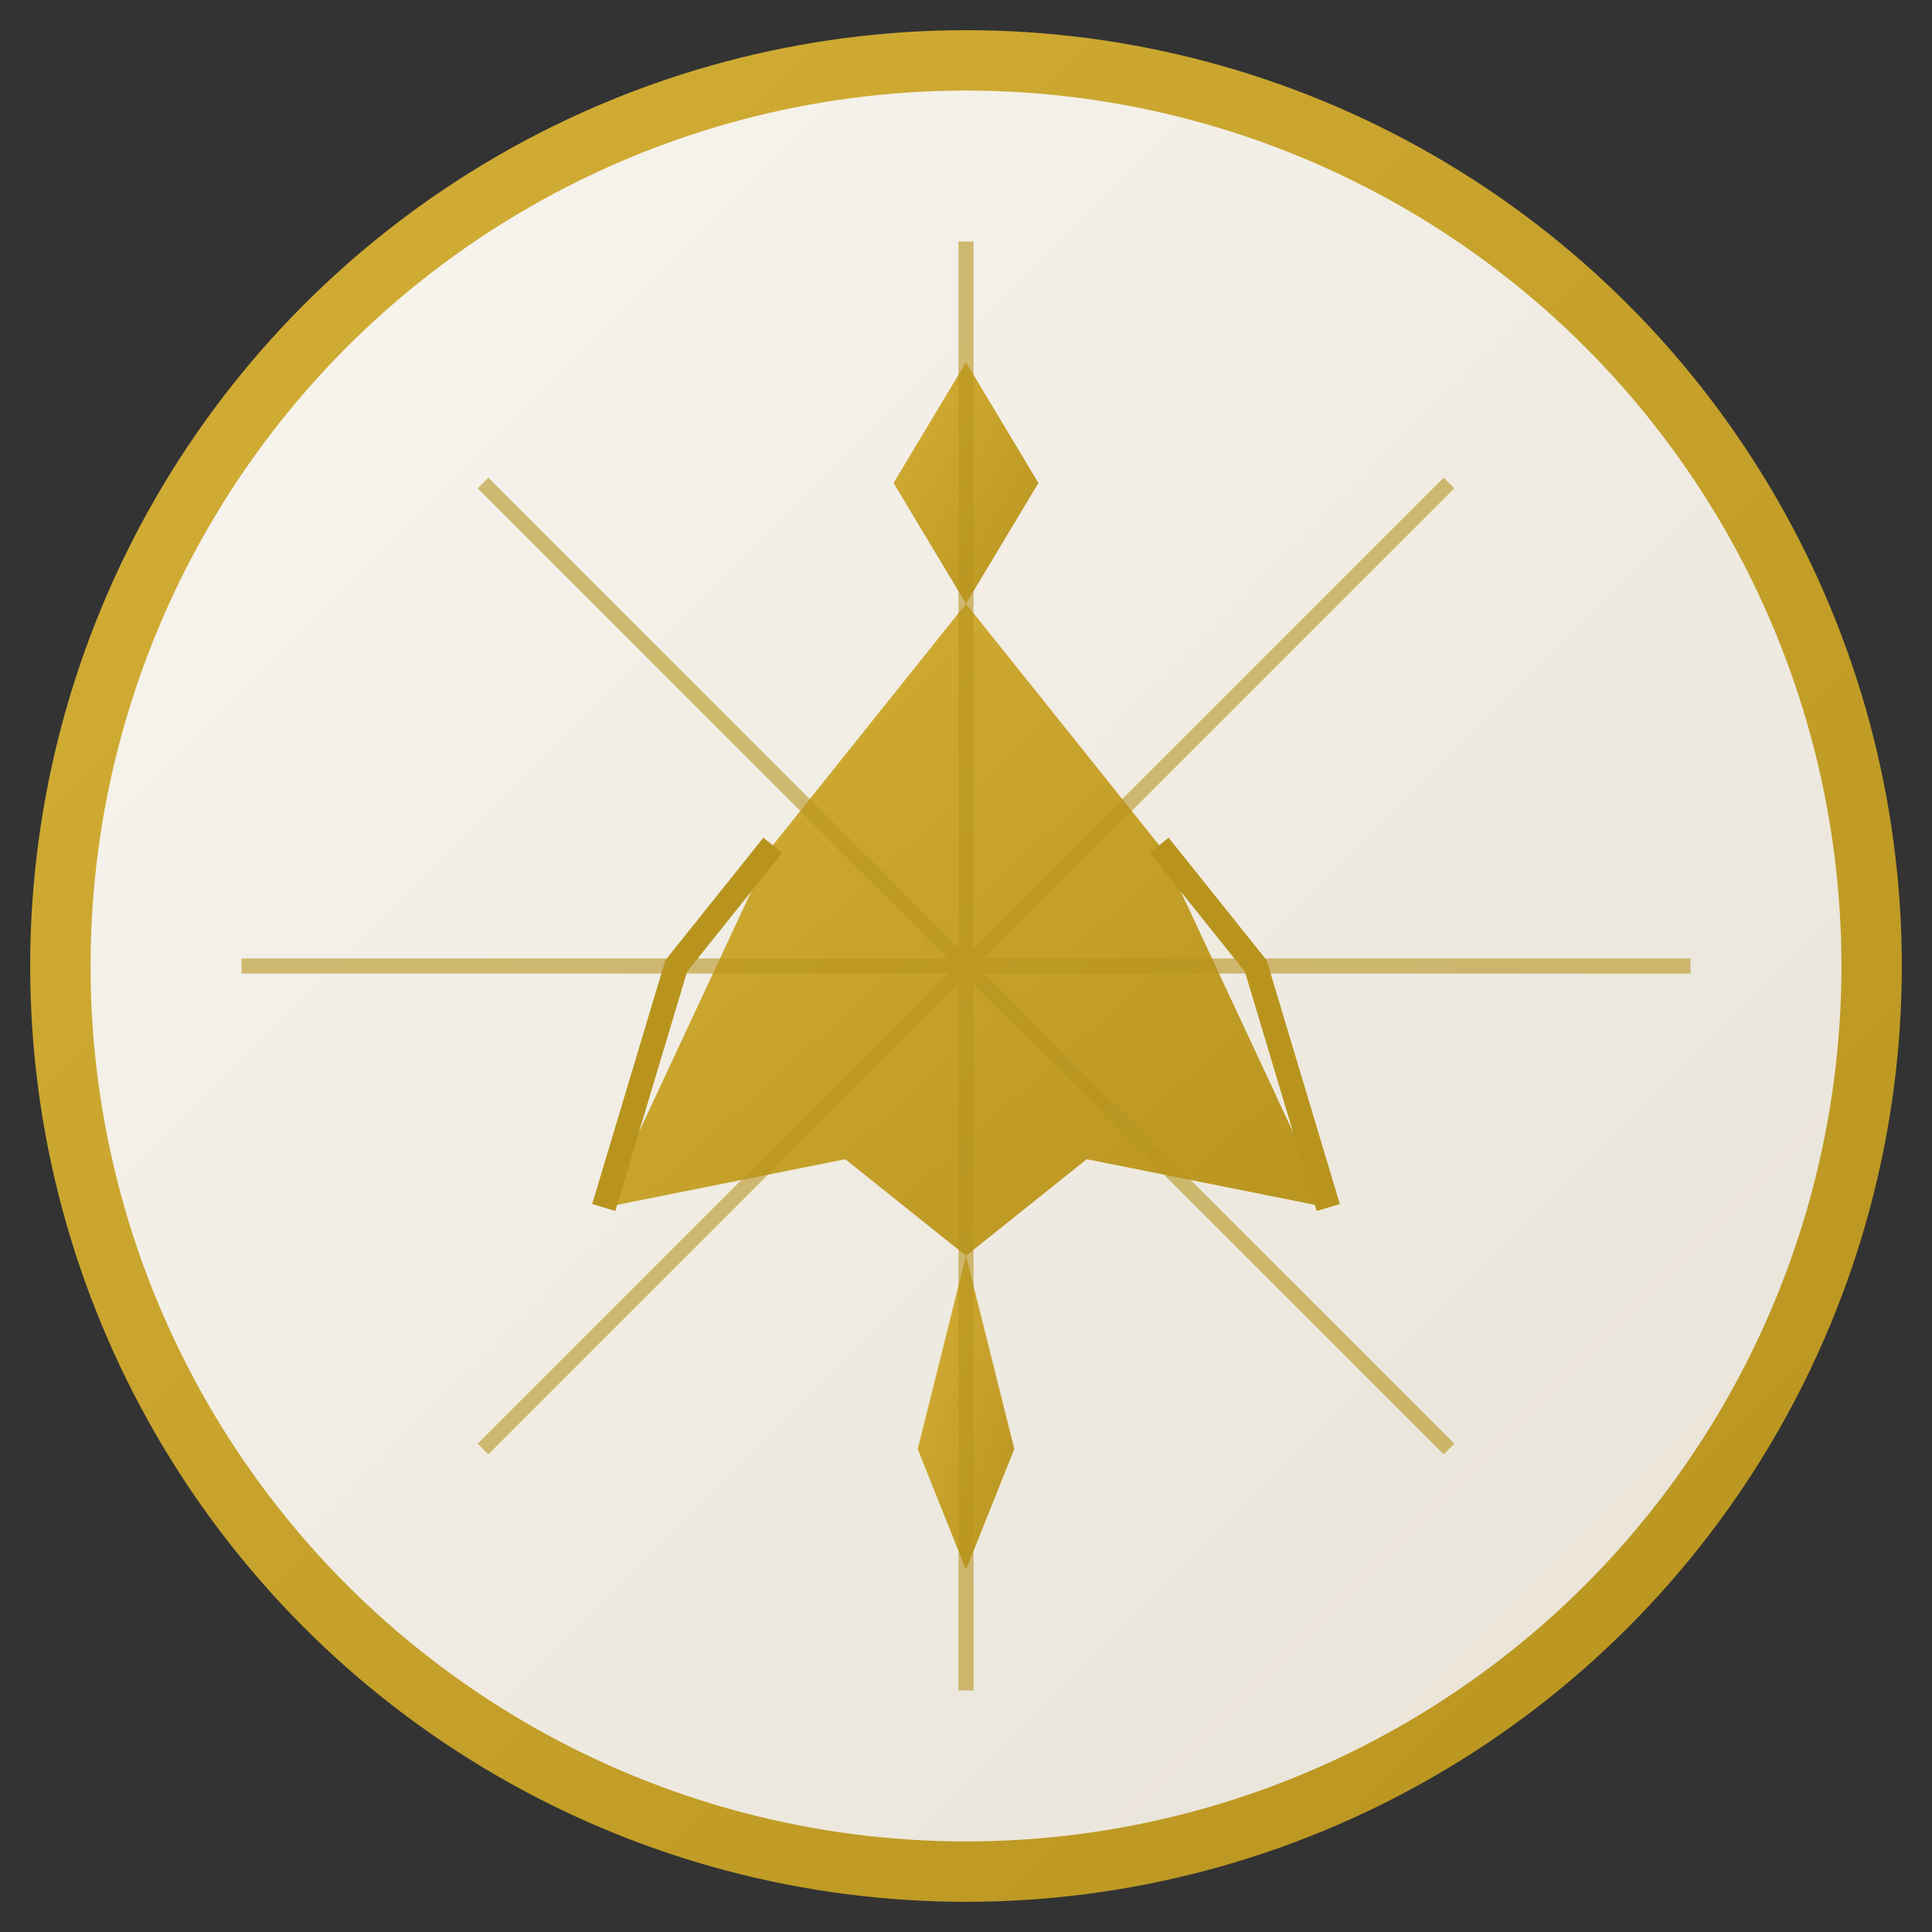 <svg xmlns="http://www.w3.org/2000/svg" viewBox="0 0 64 64" width="64" height="64">
  <rect x="0" y="0" width="64" height="64" fill="#333333" stroke="none"/>
  <defs>
    <linearGradient id="paperGradient" x1="0%" y1="0%" x2="100%" y2="100%">
      <stop offset="0%" style="stop-color:#f8f6f0;stop-opacity:1" />
      <stop offset="100%" style="stop-color:#e8e2d6;stop-opacity:1" />
    </linearGradient>
    <linearGradient id="goldGradient" x1="0%" y1="0%" x2="100%" y2="100%">
      <stop offset="0%" style="stop-color:#d4af37;stop-opacity:1" />
      <stop offset="100%" style="stop-color:#b8941f;stop-opacity:1" />
    </linearGradient>
  </defs>
  
  <!-- Background circle -->
  <circle cx="32" cy="32" r="30" fill="url(#paperGradient)" stroke="url(#goldGradient)" stroke-width="2"/>
  
  <!-- Origami crane silhouette -->
  <g transform="translate(32,32) scale(0.8)">
    <!-- Crane body -->
    <path d="M0,-15 L-8,-5 L-15,10 L-5,8 L0,12 L5,8 L15,10 L8,-5 Z" fill="url(#goldGradient)"/>
    <!-- Crane head -->
    <path d="M0,-15 L-3,-20 L0,-25 L3,-20 Z" fill="url(#goldGradient)"/>
    <!-- Crane tail -->
    <path d="M0,12 L-2,20 L0,25 L2,20 Z" fill="url(#goldGradient)"/>
    <!-- Wing details -->
    <path d="M-8,-5 L-12,0 L-15,10" stroke="#b8941f" stroke-width="1" fill="none"/>
    <path d="M8,-5 L12,0 L15,10" stroke="#b8941f" stroke-width="1" fill="none"/>
  </g>
  
  <!-- Fold lines for origami effect -->
  <g stroke="#b8941f" stroke-width="0.5" fill="none" opacity="0.6">
    <line x1="16" y1="16" x2="48" y2="48"/>
    <line x1="48" y1="16" x2="16" y2="48"/>
    <line x1="32" y1="8" x2="32" y2="56"/>
    <line x1="8" y1="32" x2="56" y2="32"/>
  </g>
</svg>
